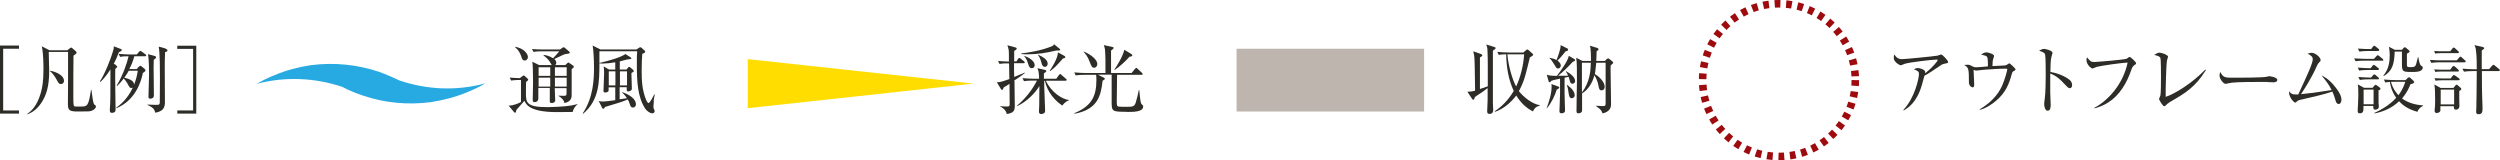 <?xml version="1.0" encoding="UTF-8"?>
<svg id="Layer_2" data-name="Layer 2" xmlns="http://www.w3.org/2000/svg" viewBox="0 0 165.7 10.62">
  <defs>
    <style>
      .cls-1 {
        fill: #beb6ae;
      }

      .cls-2 {
        fill: #2e2c27;
      }

      .cls-3 {
        fill: none;
        stroke: #9e0b0f;
        stroke-dasharray: 0 0 .38 .38;
        stroke-miterlimit: 10;
        stroke-width: .5px;
      }

      .cls-4 {
        fill: #27aae1;
      }

      .cls-5 {
        fill: #fd0;
      }
    </style>
  </defs>
  <g id="main">
    <g>
      <g>
        <path class="cls-2" d="M98.95,3.38c0,.52,0,3.2,0,3.46,0,.07,.02,.38,.02,.44,0,.06,0,.27-.24,.27-.16,0-.16-.12-.16-.17,0-.12,.02-.65,.03-.76,0-.26,0-.4,0-.78-.07,.05-.27,.2-.38,.28-.38,.25-.42,.27-.47,.32-.03,.12-.04,.17-.1,.17-.04,0-.06-.02-.09-.07l-.3-.46c.15,0,.34-.02,.51-.07-.02-1.45-.03-2.1-.06-2.32-.01-.07-.02-.12-.06-.29l.51,.18s.09,.04,.09,.08c0,.05-.04,.08-.16,.15,0,.1,0,.18,0,.27,0,.29,0,1.56,0,1.82,.08-.03,.45-.15,.52-.18,0-.88,.01-1.81-.02-2.36,0-.19-.03-.25-.08-.41l.52,.16c.07,.02,.1,.04,.1,.08,0,.04-.04,.08-.18,.17Zm2.67,4.01c-.48-.23-.85-.61-1.12-1.06-.17,.22-.7,.86-1.42,1.08l-.02-.03c.69-.44,1.12-1.09,1.27-1.35-.35-.76-.49-1.59-.5-2.43-.07,0-.28,0-.49,.04l-.1-.2c.25,.02,.51,.04,.77,.04h.96l.18-.16s.06-.04,.08-.04,.05,.02,.08,.04l.25,.22s.06,.06,.06,.09c0,.04-.09,.11-.22,.17-.01,.06-.25,1.03-.29,1.15-.12,.48-.34,.92-.44,1.09,.31,.39,.88,.85,1.38,.93v.04c-.29,.06-.38,.23-.45,.38Zm-1.71-3.79c.06,.76,.34,1.71,.58,2.13,.29-.6,.49-1.44,.53-2.13h-1.11Z"/>
        <path class="cls-2" d="M103.18,5.94c-.1,.35-.37,.92-.65,1.23h-.02c.17-.47,.33-.94,.33-1.44,0-.07,0-.12-.01-.16l.44,.16s.08,.03,.08,.07c0,.04-.01,.05-.16,.14Zm1.05-.39c-.12,0-.15-.08-.17-.15-.03-.08-.07-.23-.09-.31-.02,0-.18,.04-.27,.06,0,.17,0,.92,0,1.07,0,.08,.03,1.09,.03,1.12,0,.14-.17,.17-.22,.17-.15,0-.15-.09-.15-.16,0-.04,.04-1.04,.04-1.11,0-.16,0-.88,0-1.03-.33,.07-.43,.1-.57,.14-.06,.08-.08,.1-.11,.1-.04,0-.08-.04-.08-.07l-.12-.43c.14,.05,.25,.07,.67,.08,.26-.34,.75-1.02,.79-1.33l.38,.22s.04,.04,.04,.06c0,.06-.07,.08-.16,.12-.28,.31-.67,.69-.97,.92,.1,0,.46,0,.66,0-.04-.12-.07-.18-.15-.28l.02-.02c.22,.12,.6,.36,.6,.65,0,.14-.12,.18-.19,.18Zm-.33-2.19s-.12,.04-.14,.05c-.16,.21-.35,.44-.53,.6,.21,.16,.22,.3,.22,.33,0,.12-.09,.2-.18,.2-.1,0-.12-.04-.23-.23-.17-.27-.21-.33-.34-.46v-.02c.12,.02,.32,.06,.47,.15,.09-.22,.19-.53,.24-.74,.02-.08,.02-.1,.03-.25l.46,.23s.04,.06,.04,.07c0,.02,0,.04-.04,.06Zm.28,3.15c-.13,0-.17-.1-.2-.27-.04-.28-.05-.38-.14-.62h.01c.06,.02,.52,.36,.52,.68,0,.16-.12,.21-.2,.21Zm2.7-2.29s-.11,.1-.13,.13c0,.11,0,.17,0,.3,0,.35,.03,1.9,.03,2.21,0,.19,0,.52-.56,.66-.06-.16-.1-.27-.44-.49v-.02s.31,.02,.43,.02c.16,0,.21,0,.21-.18v-2.69h-.62c-.04,.42-.08,.67-.09,.75,.3,.17,.65,.54,.65,.84,0,.16-.1,.24-.21,.24-.14,0-.17-.12-.2-.29-.03-.15-.06-.35-.27-.72-.12,.48-.41,.97-.82,1.21,0,.31,0,.84,0,1.13,0,.18-.22,.19-.24,.19-.11,0-.13-.06-.13-.15,0-.59,.03-1.82,.03-2.01,0-.58,0-1.29-.05-1.52l.42,.21h.56c0-.25,0-.83-.07-1.01l.5,.15s.07,.04,.07,.08c0,.04-.02,.05-.13,.15,0,.15,0,.33-.02,.63h.57l.13-.13s.05-.04,.08-.04c.02,0,.04,0,.08,.03l.22,.18s.04,.04,.04,.08c0,.02,0,.04-.03,.06Zm-2.03-.06c0,.65,0,1.32,0,1.97,.53-.69,.58-1.46,.59-1.97h-.59Z"/>
      </g>
      <g>
        <path class="cls-2" d="M128.87,4.23c-.13,.02-.17,.05-.36,.18-.32,.22-.72,.49-.96,.61-.03,.1-.15,.54-.17,.62-.35,1.2-.96,1.54-1.21,1.68l-.02-.03c.77-.81,1.04-2.11,1.04-2.4,0-.14-.08-.2-.34-.3,.12-.05,.17-.08,.25-.08,.18,0,.5,.12,.5,.25,0,.03,0,.08,0,.1,.5-.4,.83-.81,.83-.88,0-.01,0-.03-.07-.03-.26,0-1.77,.17-2.12,.28-.04,.02-.23,.1-.27,.1-.05,0-.45-.21-.45-.48,0-.08,0-.16,.04-.24,.18,.31,.4,.31,.51,.31,.22,0,2.12-.19,2.34-.23,.04,0,.21-.08,.25-.08,.08,0,.46,.4,.46,.49s-.02,.08-.24,.12Z"/>
        <path class="cls-2" d="M133.49,4.7c-.1,.05-.11,.06-.17,.28-.16,.57-.37,1.14-1,1.68-.2,.17-.62,.5-1.09,.62l-.02-.03c.65-.38,1.2-.91,1.5-1.59,.18-.42,.33-.98,.33-1.06,0-.04,0-.05-.08-.05-.4,0-1.01,.04-1.42,.07-.07,0-.53,.06-.56,.06-.01,0-.03,0-.17-.05,0,.08,.04,.9,.04,.97,0,.14-.04,.19-.1,.19-.1,0-.25-.13-.25-.32,0-.9-.01-.99-.31-1.16,.05-.01,.14-.02,.23-.02,.12,0,.16,.02,.34,.12,.07,.04,.13,.05,.22,.05,.04,0,.66-.04,.78-.06,0-.11,0-.53-.04-.6-.04-.08-.08-.11-.41-.18,.19-.15,.32-.15,.35-.15,.13,0,.51,.12,.51,.24,0,.02-.06,.19-.07,.23-.03,.06-.04,.35-.04,.44,.12,0,.68-.04,.79-.04,.05,0,.12-.01,.25-.1,.04-.04,.06-.04,.08-.04,.05,0,.41,.34,.41,.4,0,.04-.04,.07-.13,.12Z"/>
        <path class="cls-2" d="M137.17,5.84c-.07,0-.14-.06-.22-.15-.46-.51-.72-.69-1.06-.82,0,.2,0,1.06,0,1.25,0,.13,.03,.7,.03,.82,0,.1,0,.4-.2,.4-.17,0-.23-.29-.23-.42,0-.08,0-.12,.03-.33,.06-.4,.07-1.19,.07-1.61,0-.21,0-1.21-.04-1.37-.03-.11-.14-.16-.4-.25,.1-.06,.22-.12,.33-.12,.08,0,.56,.1,.56,.27,0,.04-.06,.21-.07,.25-.06,.19-.07,.76-.07,1.01,.51,.08,1.01,.3,1.29,.54,.09,.08,.15,.2,.15,.33,0,.16-.1,.21-.16,.21Z"/>
        <path class="cls-2" d="M141.44,4.35c-.09,.05-.13,.14-.19,.32-.29,.83-.75,1.63-1.5,2.11-.42,.27-.77,.36-.93,.4v-.04c.9-.47,1.9-1.56,2.2-2.99-.34,0-1.78,.21-2.04,.28-.04,.01-.27,.11-.28,.11-.1,0-.41-.25-.41-.58,0-.06,.03-.12,.04-.16,.22,.27,.26,.31,.48,.31,.14,0,2-.15,2.15-.22,.04-.02,.16-.12,.19-.12,.06,0,.43,.33,.43,.42,0,.06,0,.06-.17,.16Z"/>
        <path class="cls-2" d="M143.76,6.81c-.1,.06-.12,.08-.23,.19-.04,.04-.06,.04-.08,.04-.12,0-.35-.44-.35-.48,0-.03,.08-.19,.09-.22,.04-.15,.04-1.02,.04-1.27,0-.19,0-1.12-.04-1.23-.04-.09-.12-.13-.41-.2,.14-.09,.24-.15,.35-.15,.15,0,.57,.15,.57,.27,0,.04-.08,.23-.08,.27-.04,.23-.09,1.93-.08,2.39,.62-.2,1.77-.92,2.63-1.81l.04,.03c-.72,1.16-1.38,1.54-2.44,2.15Z"/>
        <path class="cls-2" d="M150.64,5.45s-.17,0-.18,0c-.18-.02-.23-.02-.56-.02-1.52,0-1.97,.03-2.2,.09-.01,0-.17,.04-.19,.04-.13,0-.4-.32-.4-.55,0-.03,0-.12,.06-.24,.17,.38,.33,.38,.84,.38,.35,0,1.97,0,2.2-.06,.03,0,.17-.04,.2-.04s.53,.06,.53,.25c0,.16-.25,.16-.31,.16Z"/>
        <path class="cls-2" d="M155,6.89c-.13,0-.17-.13-.21-.26-.05-.19-.1-.33-.2-.56-.47,.17-1.56,.42-2.18,.56-.09,.02-.11,.04-.17,.09-.04,.06-.08,.08-.11,.08-.09,0-.45-.37-.41-.75,.15,.17,.2,.21,.44,.21,.03,0,.13,0,.17,0,.64-1.38,.96-2.07,.96-2.34,0-.17-.14-.25-.34-.37,.12-.03,.2-.05,.27-.05,.23,0,.59,.29,.59,.48,0,.06-.02,.09-.12,.18-.08,.07-.19,.36-.29,.56-.18,.37-.55,1.02-.89,1.52,.69-.07,.8-.08,2.03-.27-.17-.34-.34-.58-.67-.97,.4,.18,.72,.5,1,.88,.2,.27,.32,.49,.32,.75,0,.17-.1,.27-.19,.27Z"/>
        <path class="cls-2" d="M157.89,4.02h-1.18s-.35,0-.58,.04l-.1-.19c.33,.02,.67,.03,.77,.03h.55l.17-.19s.05-.05,.07-.05c.03,0,.05,.01,.1,.05l.23,.19s.05,.05,.05,.08c0,.04-.03,.05-.07,.05Zm-.28,.62h-.66c-.12,0-.37,0-.58,.04l-.1-.2c.34,.03,.69,.04,.76,.04h.1l.12-.16s.05-.06,.08-.06c.03,0,.05,.01,.1,.05l.2,.16s.05,.04,.05,.08c0,.03-.03,.05-.08,.05Zm.03-1.26h-.67c-.07,0-.35,0-.59,.04l-.1-.2c.33,.03,.69,.03,.77,.03h.11l.13-.17s.05-.05,.07-.05c.03,0,.05,.01,.09,.05l.2,.16s.05,.05,.05,.07c0,.04-.03,.06-.07,.06Zm.01,2.65c0,.1,0,.58,0,.79,0,.04,.02,.21,.02,.24,0,.16-.16,.21-.24,.21-.13,0-.13-.11-.13-.25h-.65c0,.29,.02,.49-.24,.49-.11,0-.14-.06-.14-.12,0-.02,0-.09,0-.12,.02-.23,.04-.9,.04-.99,0-.46-.01-.56-.04-.69l.42,.23h.56l.12-.14s.06-.06,.08-.06,.04,.01,.1,.05l.19,.14s.04,.04,.04,.06c0,.06-.05,.09-.16,.15Zm-.04-.77h-.62c-.09,0-.34,0-.58,.04l-.1-.2c.31,.03,.62,.04,.76,.04h.09l.12-.15s.05-.06,.08-.06c.03,0,.05,.02,.09,.04l.18,.16s.05,.05,.05,.08c0,.04-.03,.05-.08,.05Zm-.29,.68h-.66v.97h.66v-.97Zm2.87,1.46c-.62-.17-.97-.46-1.18-.69-.45,.44-1.03,.69-1.63,.81v-.04c.91-.4,1.37-.92,1.44-1-.32-.45-.39-.86-.42-1.05-.18,.02-.24,.02-.3,.04l-.1-.2c.33,.03,.68,.04,.77,.04h.67l.14-.14s.06-.05,.09-.05c.03,0,.04,.01,.09,.05l.2,.18s.05,.06,.05,.09c0,.06-.03,.08-.25,.15-.08,.22-.23,.55-.55,.94,.4,.29,.89,.42,1.39,.46v.03c-.19,.08-.32,.23-.39,.41Zm-.37-2.63c-.62,0-.62-.04-.62-.63v-.68s0-.02,0-.04h-.48c-.03,.87-.17,1.28-.72,1.62l-.03-.03c.35-.42,.42-.91,.42-1.32,0-.27-.03-.46-.05-.59l.38,.2h.48l.1-.11s.06-.06,.09-.06,.05,.02,.08,.04l.19,.16s.05,.05,.05,.08c0,.04-.03,.07-.18,.15,0,.19,0,.54,0,.75,0,.11,.03,.14,.21,.14,.09,0,.25,0,.31-.05,.08-.06,.1-.15,.21-.61h.03c.02,.16,.08,.51,.19,.57,.08,.05,.1,.07,.1,.1,0,.31-.41,.31-.75,.31Zm-1.14,.65c-.07,0-.16,0-.21,0,.14,.5,.38,.76,.5,.89,.32-.44,.41-.76,.45-.89h-.73Z"/>
        <path class="cls-2" d="M162.83,4l.17-.19s.05-.06,.08-.06c.03,0,.08,.04,.09,.06l.21,.19s.05,.04,.05,.07c0,.04-.04,.06-.08,.06h-1.62c-.08,0-.34,0-.58,.04l-.1-.2c.36,.03,.68,.03,.76,.03h1.03Zm-.43-.6l.15-.19s.05-.06,.08-.06,.08,.03,.09,.05l.21,.19s.05,.04,.05,.07c0,.04-.03,.06-.08,.06h-1.08c-.24,0-.34,.02-.42,.03l-.06-.17c.27,.02,.5,.02,.54,.02h.51Zm0,1.22l.14-.19s.06-.06,.08-.06c.04,0,.08,.04,.1,.05l.22,.2s.04,.05,.04,.07c0,.04-.03,.05-.08,.05h-1.08c-.24,0-.34,.02-.41,.03l-.07-.17c.27,.02,.5,.02,.54,.02h.51Zm.04,.57l.12-.16s.05-.06,.08-.06c.03,0,.04,.02,.1,.05l.24,.17s.05,.04,.05,.07c0,.04-.03,.06-.08,.06h-1.1c-.24,0-.34,.02-.42,.03l-.07-.17c.28,.02,.5,.02,.54,.02h.54Zm.18,.63l.12-.15s.06-.06,.08-.06,.06,.02,.09,.05l.19,.17s.04,.04,.04,.07c0,.04-.06,.08-.14,.13v.52c0,.07,.01,.4,.01,.47,0,.18-.12,.25-.23,.25-.12,0-.14-.08-.14-.23h-.89c0,.06,0,.25,0,.28-.01,.12-.15,.17-.25,.17-.08,0-.13-.05-.13-.13,0-.02,0-.08,0-.1,.03-.19,.03-.5,.03-.65,0-.27,0-.77-.05-1.01l.42,.23h.82Zm-.85,.12v.98h.89v-.98h-.89Zm3.2-1.35l.21-.24s.07-.06,.08-.06c.03,0,.06,.02,.09,.05l.29,.24s.05,.04,.05,.07c0,.05-.04,.06-.08,.06h-1.11c0,.71,0,1.39,.04,2.32,0,.1,0,.21,0,.25,0,.19-.08,.29-.26,.29-.12,0-.16-.06-.16-.15,0-.04,.01-.21,.01-.24,.01-.37,.02-.89,.03-2.47h-.26c-.22,0-.47,.02-.59,.04l-.1-.2c.3,.03,.64,.04,.77,.04h.18c0-.36,0-.87-.05-1.22-.01-.15-.05-.27-.1-.38l.56,.13s.09,.04,.09,.06c0,.04-.05,.09-.17,.17,0,.23,0,1.04,0,1.23h.46Z"/>
      </g>
      <rect class="cls-1" x="81.96" y="3.23" width="12.43" height="4.16"/>
      <g>
        <path class="cls-2" d="M37.96,7.42c-.17,0-.91,.01-1.05,.01-.39,0-.92-.02-1.37-.15-.59-.17-.71-.45-.78-.6-.08,.1-.46,.51-.53,.6-.01,.05-.03,.12-.04,.15,0,.02-.02,.04-.05,.04-.03,0-.05-.02-.07-.04l-.36-.43c.35,0,.73-.18,.82-.24v-1.46c-.15,0-.4,0-.65,.04l-.1-.2c.22,.02,.37,.03,.67,.04l.19-.14s.05-.04,.07-.04c.02,0,.04,.02,.07,.04l.2,.18s.03,.04,.03,.06c0,.03-.01,.05-.03,.06-.03,.02-.08,.06-.11,.09-.01,.1-.01,.61-.01,.72,0,.62,0,.95,1.39,.95,.22,0,1.11-.02,1.63-.11,.1-.02,.27-.06,.4-.09v.02c-.14,.09-.29,.3-.32,.51Zm-3.18-3.41c-.15,0-.19-.13-.22-.24-.08-.25-.21-.48-.42-.64v-.03c.62,.11,.85,.49,.85,.68,0,.12-.08,.23-.21,.23Zm3.26,.45s-.13,.1-.15,.12c0,.24,0,1.42,0,1.69,0,.17,0,.46-.48,.56-.03-.21-.21-.36-.39-.47v-.02c.05,0,.29,.01,.35,.01,.17,0,.18-.03,.18-.18v-.33h-.78s.02,.54,.02,.62c0,.02,.01,.17,.01,.19,0,.09-.08,.18-.23,.18-.13,0-.13-.08-.13-.12,0-.02,0-.16,0-.19,0-.1,0-.58,0-.69h-.76c0,.1,0,.58,0,.69,0,.19-.14,.25-.24,.25-.13,0-.13-.08-.13-.13,0-.02,0-.08,0-.1,.01-.23,.02-.88,.02-1.08,0-.88-.02-1.16-.05-1.37l.45,.22h.84s-.04-.04-.08-.13c-.08-.18-.29-.38-.46-.5v-.04c.1,.01,.32,.03,.63,.22,.12-.12,.26-.29,.41-.46h-1.12c-.13,0-.37,0-.59,.04l-.1-.19c.26,.02,.51,.03,.77,.03h1.08l.18-.12s.04-.03,.07-.03c.02,0,.06,.02,.08,.04l.29,.25s.04,.04,.04,.06c0,0-.01,.04-.04,.06-.04,.02-.25,.04-.29,.05-.11,.03-.59,.28-.7,.32,.04,.04,.13,.11,.13,.25,0,.09-.04,.13-.08,.15h.68l.14-.13s.04-.04,.06-.04c.02,0,.04,.02,.06,.03l.26,.18s.04,.03,.04,.05c0,.02,0,.03-.02,.04Zm-1.57,0h-.77c0,.14,0,.4,0,.57h.77v-.57Zm0,.69h-.77v.59h.77v-.59Zm1.09-.69h-.78v.57h.78v-.57Zm0,.69h-.78v.59h.78v-.59Z"/>
        <path class="cls-2" d="M43.34,6.68c0,.05-.03,.25-.03,.37,0,.1,0,.12,.06,.24,.01,.02,.02,.04,.02,.07,0,.13-.12,.15-.16,.15-.18,0-.41-.21-.48-.33-.49-.77-.54-1.79-.54-2.91,0-.37,0-.6,.02-.87h-2.5c0,.23,0,.41,0,.7,0,1.33,0,2.52-1.08,3.44l-.03-.02c.72-1.07,.75-2.32,.75-3.02,0-.5-.03-1.2-.09-1.48l.52,.26h2.38l.17-.11s.06-.04,.09-.04,.05,.01,.08,.04l.21,.19s.04,.05,.04,.07-.02,.05-.04,.06c-.04,.03-.11,.06-.16,.08-.02,.25-.04,.62-.04,1.13,0,.66,.03,1.26,.29,1.91,.05,.14,.13,.22,.17,.22,.08,0,.33-.48,.38-.58h.03c-.01,.08-.08,.38-.08,.44Zm-1.38,.45c-.13,0-.17-.1-.18-.13-.09-.26-.11-.3-.17-.41-.09,.04-.32,.14-.69,.25-.67,.21-.75,.23-.82,.25-.05,.09-.07,.12-.12,.12-.04,0-.06-.04-.08-.08l-.22-.44c.07,.02,.16,.04,.28,.04,.12,0,.39-.03,.82-.09v-.85h-.44s0,.14,0,.17c0,.06,0,.09-.04,.11-.06,.06-.16,.06-.19,.06-.11,0-.11-.06-.11-.13,0-.02,.04-.93,.04-1.11,0-.04,0-.35-.03-.49l.36,.21h.41v-.48c-.31,.05-.56,.08-.78,.08-.12,0-.18,0-.26-.01v-.03c.66-.15,1.44-.38,1.71-.59l.33,.21s.07,.05,.07,.07c0,.04-.04,.06-.17,.07-.17,.01-.43,.1-.6,.14v.54h.44l.12-.14s.04-.04,.06-.04c.03,0,.05,.02,.08,.04l.18,.16s.05,.06,.05,.08c0,.04-.04,.06-.16,.13,0,.15,.03,.89,.03,1.05,0,.1-.14,.17-.24,.17-.06,0-.1-.02-.1-.11,0-.02,0-.15,0-.17h-.47v.8l.48-.07c-.08-.15-.19-.25-.32-.39v-.02c.77,.27,.92,.61,.92,.82,0,.12-.09,.21-.2,.21Zm-1.17-2.4h-.44v.93h.44v-.93Zm.77,0h-.47v.93h.47v-.93Z"/>
      </g>
      <g>
        <path class="cls-2" d="M0,7.53V3.02H1.26v.21H.21V7.32H1.26v.21H0Z"/>
        <path class="cls-2" d="M4.45,3.34l.17-.13s.07-.06,.09-.06,.06,.02,.1,.06l.22,.19s.05,.05,.05,.08c0,.06-.08,.12-.21,.21-.01,.44-.01,2.09-.01,2.58,0,.72,0,.77,.13,.79,.08,0,.29,0,.39,0,.4,0,.49-.02,.65-1.1h.03c.06,.46,.11,.85,.17,.94,.01,.02,.04,.05,.09,.08,.02,.02,.04,.04,.04,.08,0,.08-.1,.21-.26,.27-.13,.06-.23,.06-.93,.06-.53,0-.67-.06-.67-.47,0-.25,.01-1.32,.01-1.54,0-.31,0-1.66,0-1.94h-1.28c0,.2,.03,1.08,.03,1.26,0,1.06-.2,1.64-.53,2.13-.36,.54-.77,.69-.93,.75v-.03c.27-.18,.65-.52,.9-1.38,.12-.42,.18-.84,.18-1.58,0-.24,0-1.05-.11-1.52l.51,.26h1.16Zm-1.13,1.35c.29,.04,.92,.26,.92,.67,0,.19-.16,.21-.21,.21-.12,0-.14-.04-.31-.35-.11-.19-.25-.38-.41-.51v-.02Z"/>
        <path class="cls-2" d="M7.67,4.32c.07,.04,.1,.06,.1,.1,0,.04-.06,.08-.13,.15-.02,.43,.02,2.32,.02,2.71,0,.14-.09,.2-.25,.2-.08,0-.13-.05-.13-.14,0-.02,0-.06,0-.08,.04-.58,.04-.77,.04-2.66-.17,.27-.39,.57-.66,.83l-.04-.04c.3-.42,.74-1.52,.89-2.06,.03-.09,.04-.19,.03-.26l.45,.17c.08,.03,.08,.05,.08,.08,0,.05-.07,.09-.19,.14-.1,.28-.2,.5-.34,.77l.14,.07Zm1.54,.1s.06-.06,.09-.06c.03,0,.07,.03,.08,.04l.2,.16s.06,.06,.06,.1c0,.05-.06,.12-.17,.17-.12,.62-.51,1.83-1.77,2.35v-.04c.18-.13,.72-.51,1.1-1.33-.02,.01-.04,.02-.09,.02-.1,0-.12-.02-.25-.27-.04-.09-.16-.25-.26-.36-.21,.29-.36,.42-.44,.5l-.03-.02c.42-.69,.71-1.56,.79-1.95-.17,0-.38,0-.56,.04l-.1-.2c.31,.03,.62,.04,.77,.04h.44l.15-.18s.06-.06,.08-.06c.01,0,.05,.02,.09,.05l.25,.18s.05,.04,.05,.07c0,.05-.04,.06-.08,.06h-.71c-.06,.25-.17,.54-.33,.85h.49l.13-.15Zm-.68,.27c-.04,.08-.12,.23-.29,.46,.29,.07,.67,.19,.64,.47,.11-.25,.22-.65,.25-.93h-.6Zm2.46-1.45c.07,.02,.11,.05,.11,.09,0,.08-.07,.11-.16,.12-.02,.44-.02,.83-.02,.99,0,.1,.01,2.01,.01,2.38,0,.48-.33,.59-.64,.65-.05-.22-.12-.33-.52-.52v-.02c.09,0,.47,.02,.55,.02,.27,0,.27-.02,.27-.25,0-.24,.01-1.32,.01-1.54,0-.52,0-1.62-.08-2.07l.47,.13Zm-.76,.46c.08,.02,.11,.04,.11,.09,0,.09-.1,.13-.15,.17-.01,.23-.01,.36-.01,.53,0,.29,.02,1.58,.02,1.84,0,.15-.13,.21-.23,.21-.13,0-.13-.06-.13-.14,0-.08,.04-1.26,.04-1.48,0-.34-.01-1.02-.07-1.33l.42,.11Z"/>
        <path class="cls-2" d="M11.75,7.53v-.21h1.05V3.24h-1.05v-.21h1.26V7.53h-1.26Z"/>
      </g>
      <path class="cls-4" d="M32.14,5.53c-1.92,.52-3.88,.41-5.67-.2-.45-.21-.88-.4-1.35-.57-1.43-.48-2.97-.64-4.52-.44-.8,.12-1.62,.33-2.4,.66-.42,.16-.83,.37-1.19,.58,1.92-.51,3.89-.4,5.68,.2,.43,.23,.88,.41,1.35,.57,1.43,.49,2.98,.64,4.52,.44,.81-.13,1.62-.33,2.41-.66,.42-.17,.81-.35,1.19-.58Z"/>
      <g>
        <path class="cls-2" d="M67.24,5.37c0,.31,.02,1.44,.02,1.65,0,.33-.08,.46-.53,.54-.02-.13-.12-.35-.44-.5v-.02c.09,0,.28,.02,.42,.02,.21,0,.21-.03,.21-.22,0-.21-.01-1.09-.01-1.28-.15,.1-.28,.17-.38,.23-.04,.11-.07,.17-.11,.17s-.06-.04-.08-.06l-.27-.45c.17,0,.24,0,.83-.21,0-.17,0-.26-.02-1.04-.26,0-.45,0-.63,.04l-.1-.2c.3,.03,.4,.03,.72,.04,0-.04,0-.21,0-.33,0-.42,0-.46-.1-.75l.55,.15s.07,.02,.07,.06c0,.04-.03,.06-.04,.08-.02,.02-.12,.08-.13,.09,0,.11,0,.59,0,.69h.15l.11-.17s.05-.06,.08-.06c.03,0,.06,.02,.09,.05l.22,.17s.05,.05,.05,.07c0,.05-.04,.06-.08,.06h-.63c0,.15,0,.78,.01,.91,.24-.1,.47-.19,.71-.29v.03c-.11,.08-.3,.24-.71,.5Zm3.18,1.64c-.81-.56-1.07-1.23-1.16-1.65h-.05c0,.21,0,.6,.02,.82,0,.18,.04,.98,.04,1.15,0,.07,0,.12-.07,.17-.07,.05-.16,.06-.2,.06-.1,0-.14-.08-.14-.17,0-.06,.02-.34,.02-.4,.01-.56,.01-1.11,.01-1.29-.28,.49-.91,1.09-1.49,1.34v-.03c.53-.44,1.02-1.05,1.33-1.67h-.27c-.06,0-.34,0-.59,.04l-.1-.2c.33,.03,.67,.04,.77,.04h.33c-.01-.44-.04-.54-.11-.7l.53,.12s.06,.03,.06,.07-.02,.05-.16,.16c0,.06,0,.29,0,.35h.82l.18-.25s.04-.06,.08-.06c.04,0,.07,.03,.09,.06l.29,.25s.05,.04,.05,.07c0,.05-.04,.06-.08,.06h-1.3c.36,.78,1.09,1.23,1.53,1.28v.02c-.11,.04-.25,.1-.45,.35Zm-.42-3.66c-.61,.15-1.24,.25-1.88,.25-.19,0-.32,0-.43-.02v-.04c.42-.04,1.4-.2,2.06-.49,.08-.04,.1-.08,.11-.12l.33,.27s.08,.05,.08,.09c0,.08-.22,.06-.28,.06Zm-1.61,1.17c-.15,0-.19-.11-.25-.31-.09-.28-.16-.38-.25-.48v-.03c.27,.09,.69,.33,.69,.62,0,.13-.09,.2-.19,.2Zm.86-.09c-.12,0-.17-.07-.23-.29-.04-.18-.11-.34-.22-.5v-.02c.29,.14,.64,.32,.64,.6,0,0,0,.21-.19,.21Zm1.18-.53c-.43,.5-.61,.66-.83,.81l-.03-.02c.11-.14,.55-.83,.55-1.22l.44,.24s.05,.05,.05,.08c0,.06-.12,.08-.19,.1Z"/>
        <path class="cls-2" d="M74.68,7.41c-1,0-1-.02-1-.73,0-.27,0-1.48,0-1.73h-.91l.38,.19s.08,.04,.08,.08c0,.04-.04,.07-.15,.13-.11,.98-.31,1.91-1.87,2.19v-.04c1.14-.47,1.46-1.12,1.46-2.21,0-.22-.01-.28-.02-.33h-.76c-.12,0-.37,0-.59,.04l-.1-.2c.34,.03,.7,.04,.77,.04h1.3c0-.94,0-1.07-.02-1.39-.01-.25-.05-.35-.09-.46l.56,.12c.06,.02,.09,.02,.09,.07,0,.05-.1,.12-.17,.17v1.49h1.36l.23-.28s.06-.06,.08-.06c.03,0,.06,.02,.08,.05l.3,.28s.05,.05,.05,.08c0,.04-.04,.05-.08,.05h-1.62c0,.29-.02,1.5-.02,1.67,0,.35,0,.39,.1,.43,.07,.02,.46,.02,.55,.02,.36,0,.51,0,.6-.26,.07-.21,.17-.62,.21-.85h.03c.08,.79,.09,.88,.18,.96,.06,.05,.08,.07,.08,.13,0,.36-.62,.36-1.1,.36Zm-2.15-2.92c-.16,0-.19-.1-.3-.38-.14-.39-.31-.57-.41-.67l.02-.02c.46,.19,.89,.53,.89,.82,0,.13-.08,.25-.21,.25Zm2.33-.73c-.22,.26-.66,.67-.97,.87l-.03-.02c.18-.25,.57-.89,.66-1.31l.45,.27s.08,.05,.08,.09c0,.05-.04,.09-.2,.1Z"/>
      </g>
      <polygon class="cls-5" points="49.56 3.92 64.53 5.54 49.56 7.17 49.56 3.92"/>
    </g>
    <circle class="cls-3" cx="117.91" cy="5.31" r="5.06"/>
  </g>
</svg>